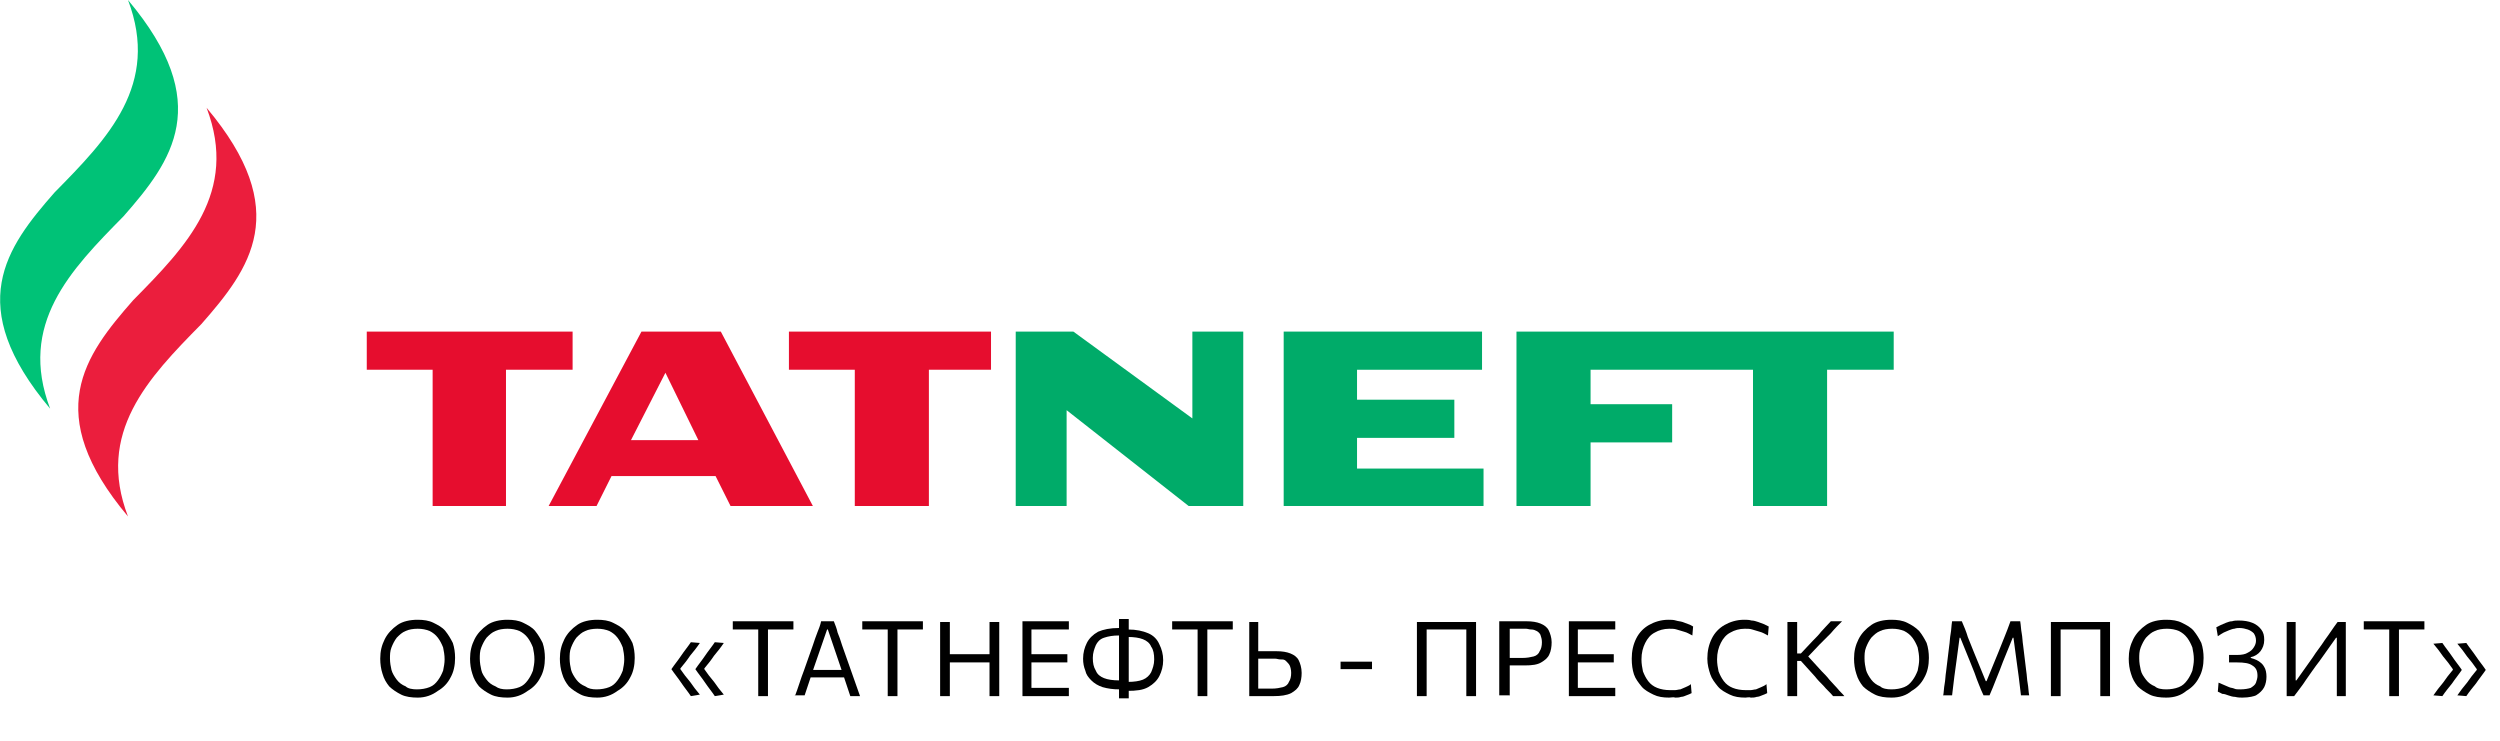 <?xml version="1.0" encoding="UTF-8"?> <!-- Generator: Adobe Illustrator 27.5.0, SVG Export Plug-In . SVG Version: 6.00 Build 0) --> <svg xmlns="http://www.w3.org/2000/svg" xmlns:xlink="http://www.w3.org/1999/xlink" id="Layer_1" x="0px" y="0px" viewBox="0 0 334 99" style="enable-background:new 0 0 334 99;" xml:space="preserve"> <style type="text/css"> .st0{clip-path:url(#SVGID_00000171714923239579709250000017356406385384375724_);} .st1{fill:#EB1E3D;} .st2{fill:#00C277;} .st3{fill:#00AB69;} .st4{fill:#E60D2E;} </style> <g> <defs> <rect id="SVGID_1_" y="0" width="253" height="69"></rect> </defs> <clipPath id="SVGID_00000106110683098251839810000005437069604894294401_"> <use xlink:href="#SVGID_1_" style="overflow:visible;"></use> </clipPath> <g style="clip-path:url(#SVGID_00000106110683098251839810000005437069604894294401_);"> <path class="st1" d="M27.6,14.4c4.3,11.3-2.7,18.5-9.8,25.7C11.3,47.5,5.5,55.2,17.1,69c-4.3-11.2,2.7-18.5,9.8-25.7 C33.4,35.9,39.2,28.2,27.6,14.4z"></path> <path class="st2" d="M17.1,0c4.3,11.3-2.7,18.5-9.8,25.7C0.8,33.1-4.9,40.8,6.7,54.6c-4.3-11.3,2.7-18.5,9.8-25.7 C23,21.5,28.7,13.8,17.1,0z"></path> <path class="st3" d="M202.6,44.3v23.3h9.9v-8.5h10.9V54h-10.9v-4.6h21.7v18.2h9.9V49.4h9v-5.1H202.6z"></path> <path class="st3" d="M181.3,62.5v-4h13v-5.1h-13v-4h16.7v-5.1h-26.5v23.3h26.7v-5H181.3z"></path> <path class="st4" d="M132.3,44.3h-26.9v5.1h8.8v18.2h9.9V49.4h8.3V44.3z"></path> <path class="st4" d="M76.6,44.3H49v5.1h8.8v18.2h9.8V49.4h8.9V44.3z"></path> <path class="st4" d="M84.3,58.8l4.6-9l4.4,9H84.3z M96.3,44.3H85.7L73.3,67.6h6.4l2-4h13.9l2,4h11L96.3,44.3z"></path> <path class="st3" d="M159.3,44.3v11.6l-15.9-11.6h-7.7v23.3h6.8V54.8l16.3,12.8h7.3V44.3H159.3z"></path> </g> </g> <path d="M55.8,93.2c-0.8,0-1.6-0.1-2.2-0.4c-0.6-0.3-1.2-0.7-1.6-1.1c-0.4-0.5-0.7-1-0.9-1.7c-0.2-0.6-0.3-1.3-0.3-2 c0-1,0.2-1.8,0.6-2.6c0.4-0.8,1-1.4,1.7-1.9s1.7-0.7,2.7-0.7c0.8,0,1.5,0.1,2.1,0.4c0.6,0.3,1.2,0.6,1.6,1.1c0.4,0.5,0.7,1,1,1.6 c0.2,0.6,0.3,1.3,0.3,2c0,1-0.2,1.9-0.6,2.6c-0.4,0.8-1,1.4-1.7,1.8C57.7,92.9,56.8,93.2,55.8,93.2z M55.7,92.1 c0.6,0,1.2-0.1,1.7-0.3c0.5-0.2,0.8-0.5,1.1-0.9c0.3-0.4,0.5-0.8,0.7-1.3c0.1-0.5,0.2-1,0.2-1.5c0-0.6-0.1-1.1-0.2-1.6 c-0.2-0.5-0.4-0.9-0.7-1.3c-0.3-0.4-0.7-0.7-1.1-0.9c-0.5-0.2-1-0.3-1.6-0.3c-0.6,0-1.2,0.1-1.6,0.3c-0.5,0.2-0.8,0.5-1.2,0.9 c-0.3,0.4-0.5,0.8-0.7,1.3c-0.2,0.5-0.2,1-0.2,1.5c0,0.5,0.1,1.1,0.2,1.5s0.4,0.9,0.7,1.3c0.3,0.4,0.7,0.7,1.2,0.9 C54.5,92,55.1,92.1,55.7,92.1z"></path> <path d="M67.8,93.2c-0.8,0-1.6-0.1-2.2-0.4c-0.6-0.3-1.2-0.7-1.6-1.1c-0.4-0.5-0.7-1-0.9-1.7c-0.2-0.6-0.3-1.3-0.3-2 c0-1,0.2-1.8,0.6-2.6c0.4-0.8,1-1.4,1.7-1.9c0.7-0.5,1.7-0.7,2.7-0.7c0.8,0,1.5,0.1,2.1,0.4c0.6,0.3,1.2,0.6,1.6,1.1 c0.4,0.5,0.7,1,1,1.6c0.2,0.6,0.3,1.3,0.3,2c0,1-0.2,1.9-0.6,2.6c-0.4,0.8-1,1.4-1.7,1.8C69.7,92.9,68.8,93.2,67.8,93.2z M67.7,92.1 c0.6,0,1.2-0.1,1.7-0.3c0.5-0.2,0.8-0.5,1.1-0.9c0.3-0.4,0.5-0.8,0.7-1.3c0.1-0.5,0.2-1,0.2-1.5c0-0.6-0.1-1.1-0.2-1.6 c-0.2-0.5-0.4-0.9-0.7-1.3c-0.3-0.4-0.7-0.7-1.1-0.9c-0.5-0.2-1-0.3-1.6-0.3c-0.6,0-1.2,0.1-1.6,0.3c-0.5,0.2-0.8,0.5-1.2,0.9 c-0.3,0.4-0.5,0.8-0.7,1.3c-0.2,0.5-0.2,1-0.2,1.5c0,0.5,0.1,1.1,0.2,1.5c0.1,0.5,0.4,0.9,0.7,1.3c0.3,0.4,0.7,0.7,1.2,0.9 C66.6,92,67.1,92.1,67.7,92.1z"></path> <path d="M79.8,93.2c-0.8,0-1.6-0.1-2.2-0.4c-0.6-0.3-1.2-0.7-1.6-1.1c-0.4-0.5-0.7-1-0.9-1.7c-0.2-0.6-0.3-1.3-0.3-2 c0-1,0.2-1.8,0.6-2.6c0.4-0.8,1-1.4,1.7-1.9c0.7-0.5,1.7-0.7,2.7-0.7c0.8,0,1.5,0.1,2.1,0.4c0.6,0.3,1.2,0.6,1.6,1.1s0.7,1,1,1.6 c0.2,0.6,0.3,1.3,0.3,2c0,1-0.2,1.9-0.6,2.6c-0.4,0.8-1,1.4-1.7,1.8C81.7,92.9,80.8,93.2,79.8,93.2z M79.7,92.1 c0.6,0,1.2-0.1,1.7-0.3c0.5-0.2,0.8-0.5,1.1-0.9c0.3-0.4,0.5-0.8,0.7-1.3c0.1-0.5,0.2-1,0.2-1.5c0-0.6-0.1-1.1-0.2-1.6 c-0.2-0.5-0.4-0.9-0.7-1.3c-0.3-0.4-0.7-0.7-1.1-0.9c-0.5-0.2-1-0.3-1.6-0.3c-0.6,0-1.2,0.1-1.6,0.3c-0.5,0.2-0.8,0.5-1.2,0.9 c-0.3,0.4-0.5,0.8-0.7,1.3c-0.2,0.5-0.2,1-0.2,1.5c0,0.5,0.1,1.1,0.2,1.5s0.4,0.9,0.7,1.3c0.3,0.4,0.7,0.7,1.2,0.9 C78.6,92,79.1,92.1,79.7,92.1z"></path> <path d="M95.5,93c-0.4-0.6-0.9-1.2-1.3-1.8c-0.4-0.6-0.9-1.2-1.3-1.8c0.4-0.6,0.9-1.2,1.3-1.8c0.4-0.6,0.9-1.2,1.3-1.8l1.2,0.1 c-0.4,0.6-0.8,1.1-1.3,1.7c-0.4,0.6-0.8,1.1-1.3,1.7v0.1c0.4,0.6,0.8,1.1,1.3,1.7c0.4,0.6,0.8,1.1,1.3,1.7L95.5,93z M92.3,93 c-0.4-0.6-0.9-1.2-1.3-1.8c-0.4-0.6-0.9-1.2-1.3-1.8c0.4-0.6,0.9-1.2,1.3-1.8c0.4-0.6,0.9-1.2,1.3-1.8l1.2,0.1 c-0.4,0.6-0.8,1.1-1.3,1.7c-0.4,0.6-0.8,1.1-1.3,1.7v0.1c0.4,0.6,0.8,1.1,1.3,1.7c0.4,0.6,0.8,1.1,1.3,1.7L92.3,93z"></path> <path d="M101.3,93c0-0.6,0-1.1,0-1.6s0-1.1,0-1.7v-3.2c0-0.6,0-1.2,0-1.7c0-0.5,0-1.1,0-1.6l0.5,0.9h-1.2c-0.6,0-1.1,0-1.5,0 c-0.4,0-0.8,0-1.2,0V83h8.1v1.1c-0.4,0-0.8,0-1.2,0c-0.4,0-0.9,0-1.5,0h-1.2l0.5-0.9c0,0.6,0,1.1,0,1.6c0,0.5,0,1.1,0,1.7v3.2 c0,0.6,0,1.2,0,1.7s0,1,0,1.6H101.3z"></path> <path d="M106.2,93c0.2-0.5,0.4-1.1,0.6-1.7c0.2-0.6,0.4-1.2,0.6-1.7l1.2-3.4c0.2-0.6,0.4-1.2,0.6-1.7c0.2-0.5,0.4-1,0.5-1.5h1.7 c0.2,0.5,0.4,1,0.5,1.5c0.2,0.5,0.4,1,0.6,1.7l1.2,3.4c0.2,0.6,0.4,1.1,0.6,1.7c0.2,0.6,0.4,1.1,0.6,1.7h-1.3 c-0.2-0.6-0.4-1.2-0.6-1.8c-0.2-0.6-0.4-1.2-0.6-1.8l-1.8-5.3h-0.1l-1.8,5.2c-0.2,0.6-0.4,1.2-0.6,1.8c-0.2,0.6-0.4,1.2-0.6,1.8 H106.2z M108,90.5l0.1-1h5.1l0.1,1H108z"></path> <path d="M118.6,93c0-0.6,0-1.1,0-1.6s0-1.1,0-1.7v-3.2c0-0.6,0-1.2,0-1.7c0-0.5,0-1.1,0-1.6l0.5,0.9h-1.2c-0.6,0-1.1,0-1.5,0 c-0.4,0-0.8,0-1.2,0V83h8.1v1.1c-0.4,0-0.8,0-1.2,0c-0.4,0-0.9,0-1.5,0h-1.2l0.5-0.9c0,0.6,0,1.1,0,1.6c0,0.5,0,1.1,0,1.7v3.2 c0,0.6,0,1.2,0,1.7s0,1,0,1.6H118.6z"></path> <path d="M132.2,93c0-0.6,0-1.1,0-1.6s0-1.1,0-1.7v-3.3c0-0.6,0-1.2,0-1.7c0-0.5,0-1.1,0-1.6h1.3c0,0.6,0,1.1,0,1.6 c0,0.5,0,1.1,0,1.7v3.3c0,0.6,0,1.2,0,1.7s0,1,0,1.6H132.2z M125.6,93c0-0.6,0-1.1,0-1.6s0-1.1,0-1.7v-3.3c0-0.6,0-1.2,0-1.7 c0-0.5,0-1.1,0-1.6h1.3c0,0.6,0,1.1,0,1.6c0,0.5,0,1.1,0,1.7v3.3c0,0.6,0,1.2,0,1.7s0,1,0,1.6H125.6z M126.4,88.5v-1.1h6.3v1.1 H126.4z"></path> <path d="M136.6,93c0-0.6,0-1.1,0-1.6s0-1.1,0-1.7v-3.4c0-0.6,0-1.2,0-1.7c0-0.5,0-1.1,0-1.6h6.2v1.1c-0.5,0-1,0-1.5,0 c-0.5,0-1.2,0-1.9,0h-2.3l0.7-0.9c0,0.6,0,1.1,0,1.6c0,0.5,0,1.1,0,1.7v3c0,0.6,0,1.2,0,1.7c0,0.5,0,1,0,1.6l-0.6-0.9h2.3 c0.6,0,1.2,0,1.7,0c0.5,0,1.1,0,1.6,0V93H136.6z M137.6,88.5v-1.1h1.9c0.6,0,1.2,0,1.7,0c0.5,0,0.9,0,1.4,0v1.1c-0.5,0-0.9,0-1.4,0 c-0.5,0-1,0-1.6,0H137.6z"></path> <path d="M150.2,92.1l0-1h0.5c0.8,0,1.5-0.1,2-0.3c0.5-0.2,0.9-0.6,1.1-1c0.2-0.5,0.4-1,0.4-1.7c0-0.7-0.1-1.3-0.4-1.7 c-0.2-0.5-0.6-0.8-1.1-1c-0.5-0.2-1.2-0.3-2-0.3h-0.5l0-1h0.5c1.1,0,2,0.2,2.7,0.5c0.7,0.3,1.2,0.8,1.5,1.5c0.3,0.6,0.5,1.3,0.5,2.1 c0,0.8-0.2,1.5-0.5,2.1c-0.3,0.6-0.8,1.1-1.5,1.5c-0.7,0.4-1.6,0.5-2.8,0.5H150.2z M149.6,92.1c-0.9,0-1.6-0.1-2.3-0.3 c-0.6-0.2-1.1-0.5-1.5-0.9c-0.4-0.4-0.7-0.8-0.8-1.3c-0.2-0.5-0.3-1-0.3-1.6c0-0.8,0.2-1.5,0.5-2.1c0.3-0.6,0.8-1.1,1.5-1.5 c0.7-0.3,1.6-0.5,2.8-0.5h0.5l0,1h-0.5c-0.8,0-1.4,0.1-2,0.3s-0.9,0.6-1.1,1c-0.2,0.5-0.4,1-0.4,1.7c0,0.7,0.1,1.2,0.4,1.7 c0.2,0.5,0.6,0.8,1.1,1c0.5,0.2,1.2,0.3,2,0.3h0.5l0,1H149.6z M149.5,93.3c0-0.3,0-0.5,0-0.7c0-0.2,0-0.5,0-0.7l0,0c0-0.3,0-0.7,0-1 c0-0.3,0-0.7,0-1.1v-3.6c0-0.4,0-0.7,0-1.1c0-0.3,0-0.7,0-1l0,0c0-0.2,0-0.5,0-0.7c0-0.2,0-0.5,0-0.7h1.3c0,0.3,0,0.5,0,0.7 c0,0.2,0,0.5,0,0.7l0,0c0,0.3,0,0.7,0,1c0,0.3,0,0.7,0,1.1v3.6c0,0.4,0,0.7,0,1.1c0,0.3,0,0.7,0,1l0,0c0,0.2,0,0.5,0,0.7 c0,0.2,0,0.5,0,0.7H149.5z"></path> <path d="M160,93c0-0.6,0-1.1,0-1.6s0-1.1,0-1.7v-3.2c0-0.6,0-1.2,0-1.7c0-0.5,0-1.1,0-1.6l0.5,0.9h-1.2c-0.6,0-1.1,0-1.5,0 c-0.4,0-0.8,0-1.2,0V83h8.1v1.1c-0.4,0-0.8,0-1.2,0s-0.9,0-1.5,0h-1.2l0.5-0.9c0,0.6,0,1.1,0,1.6c0,0.5,0,1.1,0,1.7v3.2 c0,0.6,0,1.2,0,1.7s0,1,0,1.6H160z"></path> <path d="M170.2,93c-0.6,0-1.2,0-1.8,0c-0.5,0-1,0-1.5,0c0-0.6,0-1.1,0-1.6s0-1.1,0-1.7v-3.3c0-0.6,0-1.2,0-1.7c0-0.5,0-1.1,0-1.6 h1.2c0,0.6,0,1.1,0,1.6c0,0.5,0,1.1,0,1.7v3.2c0,0.4,0,0.9,0,1.2c0,0.4,0,0.8,0,1.2h1.8c0.6,0,1.1-0.1,1.5-0.2 c0.4-0.1,0.7-0.4,0.8-0.7c0.2-0.3,0.3-0.7,0.3-1.2c0-0.4-0.1-0.8-0.2-1c-0.1-0.2-0.3-0.4-0.5-0.6s-0.4-0.2-0.7-0.2 c-0.3,0-0.5-0.1-0.7-0.1h-2.4v-1c0.3,0,0.6,0,1.1,0c0.4,0,0.9,0,1.4,0c0.8,0,1.4,0.1,1.9,0.3c0.5,0.2,0.9,0.5,1.1,0.9 c0.2,0.4,0.4,1,0.4,1.7c0,0.6-0.1,1.2-0.3,1.6c-0.2,0.5-0.6,0.8-1.1,1.1C171.9,92.9,171.1,93,170.2,93z"></path> <path d="M179.1,89.4v-1c0.4,0,0.7,0,1.1,0c0.4,0,0.7,0,1,0c0.3,0,0.6,0,1,0c0.4,0,0.7,0,1.1,0v1c-0.4,0-0.7,0-1.1,0 c-0.4,0-0.7,0-1,0c-0.3,0-0.6,0-1,0C179.9,89.4,179.5,89.4,179.1,89.4z"></path> <path d="M189.3,93c0-0.6,0-1.1,0-1.6s0-1.1,0-1.7v-3.3c0-0.6,0-1.2,0-1.7c0-0.5,0-1.1,0-1.6h7.9c0,0.6,0,1.1,0,1.6 c0,0.5,0,1.1,0,1.7v3.3c0,0.6,0,1.2,0,1.7s0,1,0,1.6h-1.3c0-0.6,0-1.1,0-1.6s0-1.1,0-1.7v-3.2c0-0.6,0-1.2,0-1.7c0-0.5,0-1.1,0-1.6 l0.5,0.9h-6.2l0.4-0.9c0,0.6,0,1.1,0,1.6c0,0.5,0,1.1,0,1.7v3.2c0,0.6,0,1.2,0,1.7s0,1,0,1.6H189.3z"></path> <path d="M200.3,93c0-0.6,0-1.1,0-1.6s0-1.1,0-1.7v-3.4c0-0.6,0-1.2,0-1.7c0-0.5,0-1.1,0-1.6c0.4,0,0.9,0,1.5,0c0.6,0,1.3,0,2.1,0 c0.8,0,1.4,0.1,1.9,0.3c0.5,0.2,0.9,0.5,1.1,0.9c0.2,0.4,0.4,1,0.4,1.6c0,0.6-0.1,1.2-0.3,1.6c-0.2,0.5-0.6,0.8-1.1,1.1 c-0.5,0.3-1.2,0.4-2.2,0.4c-0.2,0-0.5,0-0.7,0c-0.3,0-0.5,0-0.8,0s-0.5,0-0.7,0v-1h1.9c0.6,0,1.1-0.1,1.5-0.2 c0.4-0.1,0.7-0.4,0.8-0.7c0.2-0.3,0.3-0.7,0.3-1.2c0-0.4-0.1-0.7-0.2-1c-0.1-0.2-0.3-0.4-0.5-0.5c-0.2-0.1-0.4-0.2-0.7-0.2 s-0.5-0.1-0.7-0.1h-2.8l0.6-0.9c0,0.6,0,1.1,0,1.6c0,0.5,0,1.1,0,1.7v3.2c0,0.6,0,1.2,0,1.7s0,1,0,1.6H200.3z"></path> <path d="M209.6,93c0-0.6,0-1.1,0-1.6s0-1.1,0-1.7v-3.4c0-0.6,0-1.2,0-1.7c0-0.5,0-1.1,0-1.6h6.2v1.1c-0.5,0-1,0-1.5,0 c-0.5,0-1.2,0-1.9,0h-2.3l0.7-0.9c0,0.6,0,1.1,0,1.6c0,0.5,0,1.1,0,1.7v3c0,0.6,0,1.2,0,1.7c0,0.5,0,1,0,1.6l-0.6-0.9h2.3 c0.6,0,1.2,0,1.7,0c0.5,0,1.1,0,1.6,0V93H209.6z M210.6,88.5v-1.1h1.9c0.6,0,1.2,0,1.7,0c0.5,0,0.9,0,1.4,0v1.1c-0.5,0-0.9,0-1.4,0 c-0.5,0-1,0-1.6,0H210.6z"></path> <path d="M223,93.2c-0.8,0-1.5-0.1-2.1-0.4c-0.6-0.3-1.2-0.6-1.6-1.1c-0.4-0.5-0.8-1-1-1.6c-0.2-0.6-0.3-1.3-0.3-2.1 c0-1,0.2-1.9,0.6-2.7c0.4-0.8,1-1.4,1.7-1.8s1.6-0.7,2.6-0.7c0.3,0,0.7,0,1,0.1s0.6,0.1,0.9,0.2c0.3,0.1,0.5,0.2,0.8,0.3 s0.4,0.2,0.6,0.3l-0.1,1.2c-0.4-0.2-0.7-0.4-1.1-0.5c-0.3-0.1-0.7-0.2-1-0.3c-0.3-0.1-0.6-0.1-1-0.1c-0.7,0-1.4,0.2-1.9,0.5 c-0.6,0.3-1,0.8-1.3,1.4c-0.3,0.6-0.5,1.3-0.5,2.2c0,0.6,0.1,1.1,0.2,1.6c0.2,0.5,0.4,0.9,0.7,1.3c0.3,0.4,0.7,0.7,1.2,0.9 c0.5,0.2,1.1,0.3,1.7,0.3c0.2,0,0.5,0,0.7,0c0.2,0,0.5-0.1,0.7-0.1c0.2-0.1,0.5-0.2,0.7-0.3c0.2-0.1,0.5-0.2,0.7-0.4l0.1,1.2 c-0.2,0.1-0.4,0.2-0.7,0.3c-0.2,0.1-0.5,0.2-0.7,0.2c-0.3,0.1-0.5,0.1-0.8,0.1C223.6,93.1,223.3,93.2,223,93.2z"></path> <path d="M233.2,93.2c-0.8,0-1.5-0.1-2.1-0.4c-0.6-0.3-1.2-0.6-1.6-1.1c-0.4-0.5-0.8-1-1-1.6c-0.2-0.6-0.4-1.3-0.4-2.1 c0-1,0.2-1.9,0.6-2.7c0.4-0.8,1-1.4,1.7-1.8c0.7-0.4,1.6-0.7,2.6-0.7c0.3,0,0.7,0,1,0.1c0.3,0,0.6,0.1,0.9,0.2s0.5,0.2,0.8,0.3 c0.2,0.1,0.4,0.2,0.6,0.3l-0.1,1.2c-0.4-0.2-0.7-0.4-1.1-0.5c-0.3-0.1-0.7-0.2-1-0.3c-0.3-0.1-0.6-0.1-1-0.1c-0.7,0-1.4,0.2-1.9,0.5 c-0.6,0.3-1,0.8-1.3,1.4c-0.3,0.6-0.5,1.3-0.5,2.2c0,0.6,0.1,1.1,0.2,1.6c0.2,0.5,0.4,0.9,0.7,1.3c0.3,0.4,0.7,0.7,1.2,0.9 c0.5,0.2,1.1,0.3,1.7,0.3c0.2,0,0.5,0,0.7,0c0.2,0,0.5-0.1,0.7-0.1c0.2-0.1,0.5-0.2,0.7-0.3c0.2-0.1,0.5-0.2,0.7-0.4l0.1,1.2 c-0.2,0.1-0.4,0.2-0.7,0.3c-0.2,0.1-0.5,0.2-0.7,0.2c-0.3,0.1-0.5,0.1-0.8,0.1C233.7,93.1,233.4,93.2,233.2,93.2z"></path> <path d="M244.9,93c-0.4-0.5-0.9-0.9-1.3-1.4c-0.4-0.4-0.8-0.8-1.1-1.2l-1.9-2.1h-0.7v-1h0.7l1.6-1.7c0.4-0.4,0.8-0.8,1.1-1.2 c0.4-0.4,0.8-0.9,1.3-1.4h1.5c-0.5,0.5-1,1-1.5,1.6c-0.5,0.5-1,1-1.5,1.5l-1.8,1.9l0-0.6l2.1,2.3c0.3,0.3,0.7,0.7,1,1.1 c0.4,0.4,0.7,0.8,1.1,1.2c0.3,0.4,0.7,0.7,0.9,1H244.9z M238.8,93c0-0.6,0-1.1,0-1.6s0-1.1,0-1.7v-3.3c0-0.6,0-1.2,0-1.7 c0-0.5,0-1.1,0-1.6h1.3c0,0.6,0,1.1,0,1.6c0,0.5,0,1.1,0,1.7v3.3c0,0.6,0,1.2,0,1.7s0,1,0,1.6H238.8z"></path> <path d="M252.7,93.2c-0.8,0-1.6-0.1-2.2-0.4c-0.6-0.3-1.2-0.7-1.6-1.1c-0.4-0.5-0.7-1-0.9-1.7c-0.2-0.6-0.3-1.3-0.3-2 c0-1,0.2-1.8,0.6-2.6c0.4-0.8,1-1.4,1.7-1.9c0.7-0.5,1.7-0.7,2.7-0.7c0.8,0,1.5,0.1,2.1,0.4c0.6,0.3,1.1,0.6,1.6,1.1 c0.4,0.5,0.7,1,1,1.6c0.2,0.6,0.3,1.3,0.3,2c0,1-0.2,1.9-0.6,2.6c-0.4,0.8-1,1.4-1.7,1.8C254.7,92.9,253.8,93.2,252.7,93.2z M252.7,92.1c0.6,0,1.2-0.1,1.7-0.3c0.5-0.2,0.8-0.5,1.1-0.9c0.3-0.4,0.5-0.8,0.7-1.3c0.1-0.5,0.2-1,0.2-1.5c0-0.6-0.1-1.1-0.2-1.6 c-0.2-0.5-0.4-0.9-0.7-1.3c-0.3-0.4-0.7-0.7-1.1-0.9c-0.5-0.2-1-0.3-1.6-0.3c-0.6,0-1.2,0.1-1.6,0.3c-0.5,0.2-0.8,0.5-1.2,0.9 c-0.3,0.4-0.5,0.8-0.7,1.3c-0.2,0.5-0.2,1-0.2,1.5c0,0.5,0.1,1.1,0.2,1.5s0.4,0.9,0.7,1.3c0.3,0.4,0.7,0.7,1.2,0.9 C251.5,92,252.1,92.1,252.7,92.1z"></path> <path d="M259.6,93c0.1-0.5,0.1-1.1,0.2-1.6c0.1-0.5,0.1-1.1,0.2-1.7l0.4-3.3c0.1-0.6,0.1-1.2,0.2-1.7c0.1-0.5,0.1-1.1,0.2-1.7h1.3 c0.3,0.7,0.6,1.4,0.8,2.1c0.3,0.7,0.5,1.3,0.8,2l1.6,3.9h0.1l1.6-3.9c0.3-0.7,0.5-1.3,0.8-2c0.3-0.7,0.5-1.3,0.8-2.1h1.3 c0.1,0.6,0.1,1.1,0.2,1.6c0.1,0.5,0.1,1.1,0.2,1.7l0.4,3.3c0.1,0.6,0.1,1.2,0.2,1.7c0.1,0.5,0.1,1.1,0.2,1.6H270 c-0.1-0.9-0.2-1.7-0.3-2.5c-0.1-0.8-0.2-1.5-0.3-2.2l-0.4-3h-0.1l-1.3,3.2c-0.3,0.8-0.6,1.6-0.9,2.3c-0.3,0.8-0.6,1.5-0.9,2.2H265 c-0.2-0.4-0.4-0.9-0.6-1.4c-0.2-0.5-0.4-1-0.6-1.6c-0.2-0.5-0.4-1-0.6-1.5l-1.3-3.2h-0.1l-0.4,3c-0.1,0.7-0.2,1.4-0.3,2.2 c-0.1,0.8-0.2,1.6-0.3,2.5H259.6z"></path> <path d="M274,93c0-0.6,0-1.1,0-1.6s0-1.1,0-1.7v-3.3c0-0.6,0-1.2,0-1.7c0-0.5,0-1.1,0-1.6h7.9c0,0.6,0,1.1,0,1.6c0,0.5,0,1.1,0,1.7 v3.3c0,0.6,0,1.2,0,1.7s0,1,0,1.6h-1.3c0-0.6,0-1.1,0-1.6s0-1.1,0-1.7v-3.2c0-0.6,0-1.2,0-1.7c0-0.5,0-1.1,0-1.6l0.5,0.9h-6.2 l0.4-0.9c0,0.6,0,1.1,0,1.6c0,0.5,0,1.1,0,1.7v3.2c0,0.6,0,1.2,0,1.7s0,1,0,1.6H274z"></path> <path d="M289.4,93.2c-0.8,0-1.6-0.1-2.2-0.4c-0.6-0.3-1.2-0.7-1.6-1.1c-0.4-0.5-0.7-1-0.9-1.7c-0.2-0.6-0.3-1.3-0.3-2 c0-1,0.2-1.8,0.6-2.6c0.4-0.8,1-1.4,1.7-1.9c0.7-0.5,1.7-0.7,2.7-0.7c0.8,0,1.5,0.1,2.1,0.4c0.6,0.3,1.2,0.6,1.6,1.1 c0.4,0.5,0.7,1,1,1.6c0.2,0.6,0.3,1.3,0.3,2c0,1-0.2,1.9-0.6,2.6c-0.4,0.8-1,1.4-1.7,1.8C291.4,92.9,290.5,93.2,289.4,93.2z M289.4,92.1c0.6,0,1.2-0.1,1.7-0.3c0.5-0.2,0.8-0.5,1.1-0.9c0.3-0.4,0.5-0.8,0.7-1.3c0.1-0.5,0.2-1,0.2-1.5c0-0.6-0.1-1.1-0.2-1.6 c-0.2-0.5-0.4-0.9-0.7-1.3c-0.3-0.4-0.7-0.7-1.1-0.9c-0.5-0.2-1-0.3-1.6-0.3c-0.6,0-1.2,0.1-1.6,0.3c-0.5,0.2-0.8,0.5-1.2,0.9 c-0.3,0.4-0.5,0.8-0.7,1.3c-0.2,0.5-0.2,1-0.2,1.5c0,0.5,0.1,1.1,0.2,1.5c0.1,0.5,0.4,0.9,0.7,1.3c0.3,0.4,0.7,0.7,1.2,0.9 C288.2,92,288.8,92.1,289.4,92.1z"></path> <path d="M299.6,93.2c-0.3,0-0.6,0-1-0.1c-0.3,0-0.6-0.1-0.9-0.2c-0.3-0.1-0.5-0.2-0.8-0.2c-0.2-0.1-0.4-0.2-0.6-0.3l0.1-1.2 c0.2,0.1,0.5,0.2,0.7,0.3c0.2,0.1,0.5,0.2,0.7,0.3c0.2,0.1,0.5,0.1,0.7,0.2s0.5,0.1,0.8,0.1c0.6,0,1.1-0.1,1.4-0.2 c0.3-0.2,0.6-0.4,0.7-0.7c0.1-0.3,0.2-0.6,0.2-0.9c0-0.7-0.2-1.1-0.7-1.4c-0.4-0.3-1.1-0.4-2-0.4c-0.2,0-0.4,0-0.6,0 c-0.2,0-0.4,0-0.5,0v-1c0.1,0,0.3,0,0.5,0c0.2,0,0.4,0,0.6,0c0.6,0,1.1-0.1,1.4-0.3c0.4-0.2,0.6-0.4,0.8-0.7 c0.2-0.3,0.3-0.6,0.3-0.9c0-0.4-0.1-0.7-0.3-1c-0.2-0.2-0.5-0.4-0.8-0.5c-0.3-0.1-0.7-0.2-1.1-0.2c-0.2,0-0.4,0-0.7,0.1 c-0.2,0-0.4,0.1-0.7,0.2c-0.2,0.1-0.5,0.2-0.7,0.3c-0.2,0.1-0.5,0.3-0.8,0.5l-0.2-1.2c0.2-0.1,0.4-0.2,0.6-0.3 c0.2-0.1,0.5-0.2,0.7-0.3c0.3-0.1,0.5-0.2,0.8-0.2c0.3-0.1,0.6-0.1,0.9-0.1c0.7,0,1.3,0.1,1.8,0.3c0.5,0.2,0.9,0.5,1.2,0.9 c0.3,0.4,0.4,0.8,0.4,1.4c0,0.6-0.2,1.1-0.5,1.5c-0.3,0.4-0.8,0.7-1.3,0.8v0.1c0.3,0.1,0.7,0.2,1,0.4c0.3,0.2,0.6,0.4,0.8,0.8 c0.2,0.3,0.3,0.8,0.3,1.3c0,0.5-0.1,1-0.3,1.4c-0.2,0.4-0.6,0.8-1.1,1.1C301.2,93,300.5,93.2,299.6,93.2z"></path> <path d="M305.5,93c0-0.6,0-1.1,0-1.6s0-1.1,0-1.7v-3.3c0-0.6,0-1.2,0-1.7c0-0.5,0-1.1,0-1.6h1.2c0,0.6,0,1.1,0,1.6 c0,0.5,0,1.1,0,1.7v4.5h0.1l2.2-3.1c0.5-0.8,1.1-1.5,1.6-2.3c0.6-0.8,1.1-1.6,1.7-2.4h1.1c0,0.6,0,1.1,0,1.6c0,0.5,0,1.1,0,1.7v3.3 c0,0.6,0,1.2,0,1.7s0,1,0,1.6h-1.2c0-0.6,0-1.1,0-1.6c0-0.5,0-1.1,0-1.7v-4.5h-0.1l-2.2,3.1c-0.7,0.9-1.3,1.8-1.8,2.5 c-0.5,0.8-1.1,1.5-1.6,2.2H305.5z"></path> <path d="M319.2,93c0-0.6,0-1.1,0-1.6s0-1.1,0-1.7v-3.2c0-0.6,0-1.2,0-1.7c0-0.5,0-1.1,0-1.6l0.5,0.9h-1.2c-0.6,0-1.1,0-1.5,0 c-0.4,0-0.8,0-1.2,0V83h8.1v1.1c-0.4,0-0.8,0-1.2,0c-0.4,0-0.9,0-1.5,0H320l0.5-0.9c0,0.6,0,1.1,0,1.6c0,0.5,0,1.1,0,1.7v3.2 c0,0.6,0,1.2,0,1.7s0,1,0,1.6H319.2z"></path> <path d="M329.5,93l-1.2-0.1c0.4-0.6,0.8-1.1,1.3-1.7c0.4-0.6,0.8-1.1,1.3-1.7v-0.1c-0.4-0.6-0.8-1.1-1.3-1.7 c-0.4-0.6-0.8-1.1-1.3-1.7l1.2-0.1c0.4,0.6,0.9,1.2,1.3,1.8c0.4,0.6,0.9,1.2,1.3,1.8c-0.4,0.6-0.9,1.2-1.3,1.8 C330.4,91.8,329.9,92.4,329.5,93z M326.3,93l-1.2-0.1c0.4-0.6,0.8-1.1,1.3-1.7c0.4-0.6,0.8-1.1,1.3-1.7v-0.1 c-0.4-0.6-0.8-1.1-1.3-1.7c-0.4-0.6-0.8-1.1-1.3-1.7l1.2-0.1c0.4,0.6,0.9,1.2,1.3,1.8c0.4,0.6,0.9,1.2,1.3,1.8 c-0.4,0.6-0.9,1.2-1.3,1.8C327.2,91.8,326.7,92.4,326.3,93z"></path> </svg> 